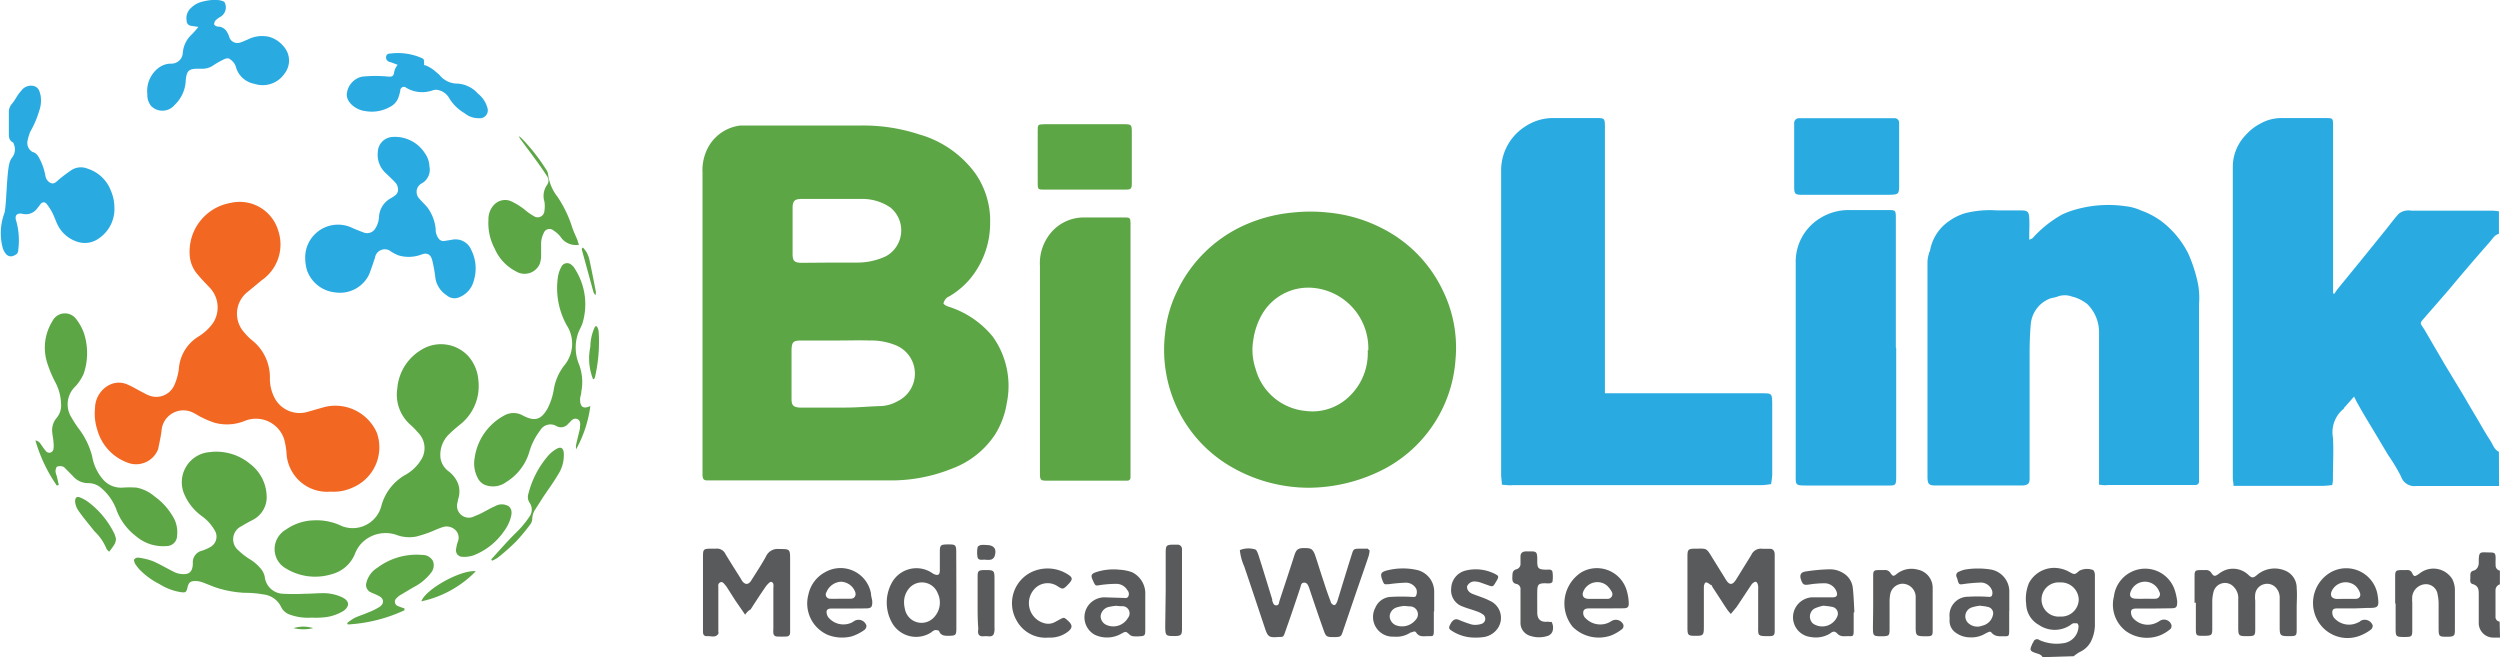 <svg xmlns="http://www.w3.org/2000/svg" viewBox="0 0 211.74 55.66"><defs><style>.cls-1{fill:#595a5b;}.cls-2{fill:#5ca645;}.cls-3{fill:#f26722;}.cls-4{fill:#29abe2;}</style></defs><g id="Layer_2" data-name="Layer 2"><g id="Layer_1-2" data-name="Layer 1"><path class="cls-1" d="M173,55.66c-.13-.25-.38-.28-.61-.36-.45-.15-.5-.27-.29-.69,0-.08.09-.16.12-.24a.32.32,0,0,1,.51-.16,3.56,3.56,0,0,0,2,.27,1.47,1.47,0,0,0,1.31-1.37.36.36,0,0,0-.11-.32c-.07,0-.23,0-.34,0a.9.9,0,0,0-.22.14,2.37,2.37,0,0,1-2.68,0,2.08,2.08,0,0,1-1.08-1.77,3.46,3.46,0,0,1,.24-1.79,2.42,2.42,0,0,1,2.58-1.23,2.54,2.54,0,0,1,.87.32c.4.21.42.23.8-.11a1.41,1.41,0,0,1,1.2-.06.69.69,0,0,1,.13.43c0,.54,0,1.09,0,1.63,0,.79,0,1.59,0,2.38a3.31,3.31,0,0,1-.35,1.63,2,2,0,0,1-.95.87,4.1,4.1,0,0,0-.5.35Zm1.52-3.44a1.47,1.47,0,0,0,1.54-1.46,1.5,1.5,0,0,0-1.58-1.43,1.45,1.45,0,1,0,0,2.89Z"/><path class="cls-1" d="M211.74,54c-.21,0-.42,0-.63,0a1.23,1.23,0,0,1-1.17-1.26c0-.79,0-1.58,0-2.37,0-.4,0-.75-.51-.9-.3-.08-.19-.41-.2-.64s0-.44.27-.5.45-.36.44-.68c0-1,.09-.87.91-.86.47,0,.52.06.52.56a4.52,4.52,0,0,0,0,.52.44.44,0,0,0,.36.46v1.16a.52.52,0,0,0-.37.51c0,.74,0,1.47,0,2.2a.4.4,0,0,0,.35.45Z"/><path class="cls-2" d="M59.5,27.15V14.64a4.11,4.11,0,0,1,.44-2.09,3.58,3.58,0,0,1,2.79-1.92q.35,0,.69,0c3.18,0,6.36,0,9.54,0a15.18,15.18,0,0,1,4.88.75,8.88,8.88,0,0,1,4.76,3.3,7,7,0,0,1,1.26,4.22,7.38,7.38,0,0,1-1.66,4.67,6.78,6.78,0,0,1-1.8,1.53.8.8,0,0,0-.22.13.92.92,0,0,0-.27.46c0,.08.23.22.39.27a7.93,7.93,0,0,1,3.79,2.56,7.18,7.18,0,0,1,1.17,5.67,7,7,0,0,1-1,2.64,7.48,7.48,0,0,1-3.63,2.86,13.78,13.78,0,0,1-5.24,1H59.93c-.32,0-.4-.1-.43-.42,0-.12,0-.24,0-.36Zm11.39,1.69h-3c-.72,0-.84.12-.85.86V30.8c0,1,0,2,0,3,0,.53.17.69.69.72h.37c1.15,0,2.29,0,3.43,0s2.07-.1,3.11-.13a3.09,3.09,0,0,0,1.4-.42,2.59,2.59,0,0,0-.18-4.73,5.46,5.46,0,0,0-2.22-.4C72.75,28.81,71.82,28.84,70.89,28.84Zm-.51-6.6h0c.75,0,1.51,0,2.26,0a5.72,5.72,0,0,0,2.4-.54,2.5,2.5,0,0,0,.38-4.12,4.23,4.23,0,0,0-2.54-.73c-1.68,0-3.37,0-5,0-.57,0-.74.17-.75.72,0,1.31,0,2.63,0,3.95,0,.59.16.73.77.74Z"/><path class="cls-2" d="M110.89,41.31A13.14,13.14,0,0,1,104,39.37a11.31,11.31,0,0,1-4.45-5.14,11.56,11.56,0,0,1-.87-6,10.5,10.5,0,0,1,1-3.53,11.55,11.55,0,0,1,5.46-5.51A12.85,12.85,0,0,1,109.51,18a13.85,13.85,0,0,1,2.95,0,12.57,12.57,0,0,1,4.76,1.42,11.34,11.34,0,0,1,4.94,5.1,11,11,0,0,1,1.12,5.88,11.37,11.37,0,0,1-6,9.3A14.05,14.05,0,0,1,110.89,41.31Zm5-11.64a5.14,5.14,0,0,0-4.59-5.28,4.52,4.52,0,0,0-4.43,2.27,6,6,0,0,0-.72,2.13,5,5,0,0,0,.19,2.44,4.85,4.85,0,0,0,4.2,3.57,4.47,4.47,0,0,0,3.65-1.14A5.05,5.05,0,0,0,115.84,29.67Z"/><path class="cls-3" d="M28,41.64a3.43,3.43,0,0,1-2.55-.83,3.48,3.48,0,0,1-1.19-2.55,6.62,6.62,0,0,0-.2-1.08,2.51,2.51,0,0,0-3.33-1.53,4,4,0,0,1-2.54.16,8.13,8.13,0,0,1-1.11-.46c-.24-.11-.45-.27-.69-.38a1.85,1.85,0,0,0-2.71,1.54c-.07.52-.18,1-.29,1.54A2,2,0,0,1,11,39.25a4.12,4.12,0,0,1-2.75-2.82,4.42,4.42,0,0,1-.2-1.87,2.23,2.23,0,0,1,1.3-2,1.78,1.78,0,0,1,1.43,0c.42.17.81.42,1.22.63.2.1.4.22.61.3a1.67,1.67,0,0,0,2.15-.86,4.84,4.84,0,0,0,.39-1.41,3.5,3.5,0,0,1,1.63-2.7,4.29,4.29,0,0,0,1.27-1.17,2.43,2.43,0,0,0-.3-3c-.38-.4-.76-.79-1.1-1.21a2.76,2.76,0,0,1-.59-1.65,4.19,4.19,0,0,1,3.5-4.31,3.4,3.4,0,0,1,4,2.34,3.68,3.68,0,0,1-1.4,4.22L21,24.7a2.35,2.35,0,0,0-.32,3.45,4.76,4.76,0,0,0,.63.64A4,4,0,0,1,22.86,32a3.48,3.48,0,0,0,.51,1.9,2.4,2.4,0,0,0,2.62,1l1.47-.42a3.84,3.84,0,0,1,4.46,2.18,3.7,3.7,0,0,1-2.09,4.65A3.8,3.8,0,0,1,28,41.64Z"/><path class="cls-2" d="M95.75,29.59V40.08c0,.12,0,.25,0,.37a.26.26,0,0,1-.27.26H88.61c-.46,0-.53-.06-.53-.61V22.54A4,4,0,0,1,88.79,20a3.63,3.63,0,0,1,2.95-1.58h3.43c.55,0,.58,0,.58.62V29.59Z"/><path class="cls-2" d="M26.65,44.07a4.82,4.82,0,0,1,2.31.49,2.51,2.51,0,0,0,3.35-1.75,4.31,4.31,0,0,1,2-2.58A3.59,3.59,0,0,0,35.63,39a1.85,1.85,0,0,0-.23-2.37,6.77,6.77,0,0,0-.59-.61,3.4,3.4,0,0,1-1.16-3.12,4.19,4.19,0,0,1,2-3.25,3.15,3.15,0,0,1,4,.5,3.49,3.49,0,0,1,.87,2.1A4.14,4.14,0,0,1,39,35.93a12.54,12.54,0,0,0-.95.83,2.41,2.41,0,0,0-.73,2.11A1.71,1.71,0,0,0,38,39.92a2.51,2.51,0,0,1,.78,1,2,2,0,0,1,.06,1.24,2.09,2.09,0,0,0-.08.36,1,1,0,0,0,1.43,1.2,6.29,6.29,0,0,0,.91-.43c.26-.13.52-.29.8-.4a1.13,1.13,0,0,1,1.2,0c.35.31.22.77.1,1.14a3.52,3.52,0,0,1-.54,1,5.57,5.57,0,0,1-2.54,2,2.41,2.41,0,0,1-.93.13.55.55,0,0,1-.56-.67,3.9,3.9,0,0,1,.13-.57.9.9,0,0,0-.16-1,1.07,1.07,0,0,0-1.12-.27c-.35.11-.68.27-1,.4a10.7,10.7,0,0,1-1.25.4,3.15,3.15,0,0,1-1.55-.11,2.83,2.83,0,0,0-3.14.76,2.9,2.9,0,0,0-.44.71,2.9,2.9,0,0,1-2,1.82,4.75,4.75,0,0,1-3.91-.5,1.88,1.88,0,0,1-.81-2.29,1.93,1.93,0,0,1,.86-1A4.26,4.26,0,0,1,26.65,44.07Z"/><path class="cls-2" d="M26.4,52.31a4.48,4.48,0,0,1-1.81-.24,1.29,1.29,0,0,1-.78-.66,1.87,1.87,0,0,0-1.47-1.06,8.79,8.79,0,0,0-1.62-.14,9.25,9.25,0,0,1-2-.32c-.56-.14-1.09-.4-1.63-.59a1.89,1.89,0,0,0-.52-.09c-.44,0-.59.11-.69.55s-.18.44-.59.39a4.81,4.81,0,0,1-1.8-.69,6.29,6.29,0,0,1-1.65-1.2,3.73,3.73,0,0,1-.39-.5c-.06-.11-.13-.29-.08-.38a.38.38,0,0,1,.34-.15,5.43,5.43,0,0,1,1.22.29c.63.27,1.22.63,1.83.93a1.7,1.7,0,0,0,.66.17c.61.05.87-.2.91-.81v-.16a1,1,0,0,1,.75-1,3.54,3.54,0,0,0,.77-.34A1,1,0,0,0,18.23,45a3.83,3.83,0,0,0-1.18-1.32,4.45,4.45,0,0,1-1.41-1.75,2.56,2.56,0,0,1,2.14-3.64,4.46,4.46,0,0,1,3.4,1,3.54,3.54,0,0,1,1.4,2.62A2.16,2.16,0,0,1,21.47,44c-.34.18-.69.36-1,.56a1.22,1.22,0,0,0-.26,2.07,5.7,5.7,0,0,0,.91.71,3.64,3.64,0,0,1,1.1,1,1.81,1.81,0,0,1,.2.48A1.61,1.61,0,0,0,24,50.29a17.63,17.63,0,0,0,1.78,0c.58,0,1.16-.06,1.74-.05A3.71,3.71,0,0,1,29,50.6c.59.29.64.73.11,1.13a3.86,3.86,0,0,1-1.84.57A6.76,6.76,0,0,1,26.4,52.31Z"/><path class="cls-2" d="M4.81,41.12A12.94,12.94,0,0,1,3,37.3c.33.07.42.28.55.45a3.9,3.9,0,0,0,.34.46.36.36,0,0,0,.64-.2,1.81,1.81,0,0,0,0-.52c0-.28-.08-.56-.1-.84a1.59,1.59,0,0,1,.38-1.27,1.63,1.63,0,0,0,.36-1.18,4.09,4.09,0,0,0-.51-1.87A10.14,10.14,0,0,1,4,30.74a4.24,4.24,0,0,1,.44-3.54,1.18,1.18,0,0,1,2-.19,4.3,4.3,0,0,1,.66,1.18,5.44,5.44,0,0,1,0,3.43,3.72,3.72,0,0,1-.44.77,2.57,2.57,0,0,1-.34.4,2.08,2.08,0,0,0-.29,2.53,9.79,9.79,0,0,0,.65,1,6.48,6.48,0,0,1,1.13,2.35,4,4,0,0,0,.91,1.93,2,2,0,0,0,1.64.7,8.16,8.16,0,0,1,1.21,0,3.34,3.34,0,0,1,1.54.76A5.44,5.44,0,0,1,14.78,44,2.54,2.54,0,0,1,15,45.35a.89.89,0,0,1-.91.9,3.51,3.51,0,0,1-2.55-.82,5,5,0,0,1-1.64-2.15,4.41,4.41,0,0,0-1.39-2,1.62,1.62,0,0,0-1-.36,1.68,1.68,0,0,1-1.31-.57l-.59-.6c-.09-.08-.17-.2-.28-.23a.75.75,0,0,0-.49,0c-.09.05-.13.26-.14.41a2,2,0,0,0,.11.4c.06.25.11.5.17.75Z"/><path class="cls-2" d="M50,34.39a10.26,10.26,0,0,1-1.21,3.67,1.74,1.74,0,0,1,0-.37c.1-.47.22-.92.33-1.39,0,0,0-.1,0-.15.06-.34,0-.55-.21-.65s-.44,0-.6.21l-.22.22a.78.78,0,0,1-.92.18,1,1,0,0,0-1.41.33,5.58,5.58,0,0,0-.94,1.87,4.46,4.46,0,0,1-1.92,2.5,1.89,1.89,0,0,1-1.85.25,1.23,1.23,0,0,1-.61-.62,2.63,2.63,0,0,1-.24-1.65,4.84,4.84,0,0,1,2.49-3.59,1.6,1.6,0,0,1,1.61,0c1,.52,1.53.36,2.08-.61a5.44,5.44,0,0,0,.54-1.7,4.53,4.53,0,0,1,.84-1.9A2.88,2.88,0,0,0,48,27.55a6.5,6.5,0,0,1-.76-4,2.65,2.65,0,0,1,.3-.94.54.54,0,0,1,.88-.16,1,1,0,0,1,.27.32,5.53,5.53,0,0,1,.63,4.65c-.09.26-.24.5-.34.76a3.73,3.73,0,0,0,.08,2.73,4.25,4.25,0,0,1,.17,2.29c0,.19-.08.38-.1.57C49.12,34.47,49.39,34.67,50,34.39Z"/><path class="cls-2" d="M91.85,16.06H88.48c-.55,0-.59,0-.59-.55,0-1.48,0-2.95,0-4.43,0-.52,0-.55.59-.56h6.75c.58,0,.63.05.63.64v4.32c0,.53-.06.58-.58.58Z"/><path class="cls-1" d="M116,46.6a2.18,2.18,0,0,1-.08.49c-.36,1.08-.74,2.15-1.11,3.23s-.71,2.09-1.07,3.14c-.15.46-.18.48-.67.5-.74,0-.76,0-1-.69-.4-1.12-.78-2.25-1.16-3.38a1.18,1.18,0,0,0-.07-.2c-.08-.19-.18-.36-.41-.34s-.24.22-.29.39c-.25.76-.51,1.53-.77,2.29-.17.5-.35,1-.52,1.49s-.18.41-.56.43c-.82.06-.91,0-1.17-.79-.58-1.73-1.15-3.46-1.74-5.19a4.46,4.46,0,0,1-.37-1.38,1.94,1.94,0,0,1,1.28-.06c.12,0,.23.29.29.46.4,1.25.78,2.51,1.17,3.77l0,.1c.07.17.09.41.34.41s.23-.23.28-.39c.42-1.28.85-2.56,1.26-3.85.15-.46.29-.59.73-.61.61,0,.78,0,1,.53.26.76.49,1.54.75,2.3.18.57.37,1.13.59,1.69,0,.13.18.3.3.31s.23-.21.28-.37c.4-1.31.8-2.62,1.21-3.92.15-.47.17-.48.67-.49q.35,0,.69,0S115.89,46.55,116,46.6Z"/><path class="cls-1" d="M146.59,52c-.15-.18-.25-.29-.33-.41-.42-.63-.82-1.27-1.24-1.9,0,0,0-.11-.08-.13s-.3-.24-.44-.23-.19.26-.19.43v3.32c0,.74-.05.78-.78.77-.54,0-.6-.07-.61-.61V47.11c0-.57.08-.64.65-.64,1,0,.92-.11,1.47.79l1.14,1.84c.29.47.55.47.85,0l1.3-2.1a.88.88,0,0,1,.94-.52c.21,0,.42,0,.63,0s.38.1.41.43c0,.1,0,.21,0,.31,0,2,0,3.94,0,5.91,0,.11,0,.21,0,.32,0,.33-.09.42-.4.43-1.09,0-1,0-1-.91V49.86a.43.43,0,0,0,0-.16c0-.14-.06-.35-.16-.41s-.32.09-.41.23c-.42.62-.83,1.26-1.25,1.88C146.93,51.6,146.77,51.79,146.59,52Z"/><path class="cls-1" d="M63.11,52.06l-.83-1.2-.68-1.07a1.59,1.59,0,0,0-.15-.21c-.13-.13-.25-.37-.46-.25s-.15.3-.15.46c0,1.09,0,2.18,0,3.27v.42a.42.42,0,0,1,0,.2c-.24.36-.6.18-.92.2s-.38-.15-.38-.4,0-.25,0-.37V47.25c0-.75,0-.78.77-.78h.31a.79.79,0,0,1,.82.45c.43.71.87,1.4,1.31,2.1a1.86,1.86,0,0,0,.11.19c.25.33.51.32.74,0,.43-.69.88-1.36,1.27-2.07a1.08,1.08,0,0,1,1.13-.64c.92,0,.92,0,.92.95v6.12c0,.2-.1.34-.32.34a6.94,6.94,0,0,1-.79,0,.3.3,0,0,1-.31-.29,2.36,2.36,0,0,1,0-.37c0-1.15,0-2.29,0-3.43a1.42,1.42,0,0,0,0-.36c-.06-.17-.2-.23-.33-.12a2.09,2.09,0,0,0-.41.48c-.41.59-.8,1.2-1.19,1.8C63.38,51.72,63.28,51.83,63.11,52.06Z"/><path class="cls-2" d="M43.92,11.51a1.94,1.94,0,0,1,.31.26,15.57,15.57,0,0,1,2,2.55.92.92,0,0,1,.19.43,3.82,3.82,0,0,0,.8,1.92,10.13,10.13,0,0,1,1.2,2.45c.13.44.34.85.51,1.27,0,.11.07.22.11.34a1.55,1.55,0,0,1-1.57-.68,2.21,2.21,0,0,0-.58-.52.52.52,0,0,0-.84.21,2.16,2.16,0,0,0-.22.8c0,.38,0,.77,0,1.15a2.09,2.09,0,0,1-.12.67,1.4,1.4,0,0,1-2,.63,3.91,3.91,0,0,1-1.81-1.93,4.59,4.59,0,0,1-.53-2.44,1.77,1.77,0,0,1,.46-1.26,1.29,1.29,0,0,1,1.4-.34,5.43,5.43,0,0,1,1.33.84,4.64,4.64,0,0,0,.65.44.57.57,0,0,0,.9-.44,2.62,2.62,0,0,0,0-.79,1.6,1.6,0,0,1,.22-1.4.63.63,0,0,0,0-.75c-.27-.42-.56-.84-.86-1.25-.46-.64-.94-1.27-1.41-1.91a.81.81,0,0,1-.1-.21Z"/><path class="cls-1" d="M185.87,51.07c0-.76,0-1.51,0-2.27,0-.46.06-.51.51-.52h.43a.52.52,0,0,1,.48.24c.21.31.29.31.59.11a2.33,2.33,0,0,1,.63-.36,1.9,1.9,0,0,1,1.91.41c.31.3.43.29.76,0a2.3,2.3,0,0,1,2.34-.36,1.57,1.57,0,0,1,1,1.5c.05.56,0,1.13,0,1.69s0,1.23,0,1.85c0,.46-.06.51-.51.52-.93,0-.93,0-.93-.92,0-.77,0-1.54,0-2.32a1.24,1.24,0,0,0-.28-.82,1,1,0,0,0-1-.35,1,1,0,0,0-.79.83,2.24,2.24,0,0,0,0,.58c0,.8,0,1.61,0,2.42,0,.52-.06.57-.58.58-.85,0-.86,0-.86-.83V50.74a1.32,1.32,0,0,0-.35-1,1,1,0,0,0-1.74.38,3.27,3.27,0,0,0-.11.88c0,.76,0,1.51,0,2.27,0,.51-.06.56-.58.58h-.21c-.55,0-.6,0-.6-.61,0-.74,0-1.47,0-2.21Z"/><path class="cls-1" d="M81,50v3.22c0,.58-.06.62-.64.63-.34,0-.67,0-.82-.39,0-.07-.25-.11-.37-.09a1,1,0,0,0-.3.19,2.34,2.34,0,0,1-3.3-.78,3.5,3.5,0,0,1-.06-3.38,2.38,2.38,0,0,1,3.39-.9,1,1,0,0,0,.22.13c.32.14.47.06.48-.3,0-.52,0-1,0-1.58s.07-.63.64-.64h.1c.58,0,.64.05.65.62Zm-4.43,1.14a3.55,3.55,0,0,0,.09.52,1.43,1.43,0,0,0,2.46.61,1.82,1.82,0,0,0,.29-2.05,1.43,1.43,0,0,0-2.35-.46A1.79,1.79,0,0,0,76.58,51.18Z"/><path class="cls-1" d="M136.07,51.53h-1.42c-.21,0-.45,0-.54.23a.61.61,0,0,0,.2.62,1.73,1.73,0,0,0,1.95.35l.23-.13a.69.69,0,0,1,1,.31.37.37,0,0,1-.08.35,3.77,3.77,0,0,1-.9.54,3.13,3.13,0,0,1-3.31-.71,3.14,3.14,0,0,1,.74-4.62,2.63,2.63,0,0,1,3.8,1.43,4.24,4.24,0,0,1,.21,1.18c0,.34-.09.43-.44.44Zm-.83-.81h0c.3,0,.6,0,.9,0a.4.4,0,0,0,.35-.63,2,2,0,0,0-.43-.53,1.29,1.29,0,0,0-1.95.51c-.16.38,0,.62.39.65C134.75,50.73,135,50.72,135.24,50.72Z"/><path class="cls-1" d="M72,51.54H70.5c-.2,0-.44,0-.49.23a.77.77,0,0,0,.15.52,1.66,1.66,0,0,0,2,.43l.22-.14a.7.7,0,0,1,1,.39.43.43,0,0,1-.14.36,3.77,3.77,0,0,1-1.11.57,3.33,3.33,0,0,1-2-.12,2.9,2.9,0,0,1-1.66-3.43,2.79,2.79,0,0,1,1.4-1.88,2.62,2.62,0,0,1,3.9,1.8c0,.23.09.45.11.68,0,.45-.07.57-.52.58Zm-.83-.83c.3,0,.6,0,.89,0s.51-.26.35-.63a1.33,1.33,0,0,0-1.19-.81,1.41,1.41,0,0,0-1.22.88.36.36,0,0,0,.33.56C70.58,50.73,70.86,50.71,71.14,50.71Z"/><path class="cls-1" d="M182.43,51.54H181c-.21,0-.48,0-.51.25a.81.81,0,0,0,.18.57,1.67,1.67,0,0,0,2,.37,1.71,1.71,0,0,0,.23-.13.66.66,0,0,1,1,.3.37.37,0,0,1-.07.37,3.21,3.21,0,0,1-.88.54,3.06,3.06,0,0,1-2.91-.37,2.83,2.83,0,0,1-1-2.92,2.67,2.67,0,0,1,1.45-2.07A2.64,2.64,0,0,1,184.2,50a5,5,0,0,1,.2.93c0,.49-.05.59-.55.59Zm-.8-.83h.42a3.85,3.85,0,0,0,.48,0,.39.39,0,0,0,.35-.6,1.29,1.29,0,0,0-2.42,0c-.14.34,0,.56.33.59A7.85,7.85,0,0,0,181.63,50.71Z"/><path class="cls-2" d="M34.25,51.69a13.06,13.06,0,0,1-4.79,1.2l-.06-.12a4.93,4.93,0,0,1,.62-.43c.38-.18.79-.3,1.17-.47a4.94,4.94,0,0,0,1-.5c.39-.3.31-.7-.13-.91-.22-.11-.45-.2-.67-.3a.68.68,0,0,1-.36-.8,2.08,2.08,0,0,1,.94-1.28A5.53,5.53,0,0,1,35.75,47a1,1,0,0,1,.92.52,1,1,0,0,1-.17,1A4.36,4.36,0,0,1,35,49.75l-1.13.67a1.61,1.61,0,0,0-.28.24.39.39,0,0,0,.14.68,4.76,4.76,0,0,0,.53.19Z"/><path class="cls-1" d="M199.44,51.53H198c-.2,0-.43,0-.46.26a.76.76,0,0,0,.14.53,1.68,1.68,0,0,0,2.06.39c.08,0,.15-.1.22-.14a.71.71,0,0,1,1,.41.44.44,0,0,1-.16.35,3.79,3.79,0,0,1-1,.54,2.9,2.9,0,0,1-3.6-1.5,3,3,0,0,1,1.26-3.93,2.69,2.69,0,0,1,3.92,2c.14,1,.08,1.06-.9,1.05Zm-.81-.81h0c.3,0,.6,0,.89,0s.46-.22.36-.51a1.49,1.49,0,0,0-.39-.6,1.3,1.3,0,0,0-2,.45c-.17.4,0,.64.43.67Z"/><path class="cls-1" d="M157,51.88c0,.51,0,1,0,1.53s-.09.47-.47.47-.65.07-.93-.23-.47-.08-.67.05a2.36,2.36,0,0,1-1.58.25,1.68,1.68,0,0,1-1.18-2.64,1.71,1.71,0,0,1,1.29-.72c.47,0,.94,0,1.42,0,.12,0,.24,0,.36,0,.31,0,.41-.16.32-.45a1.09,1.09,0,0,0-1-.74,8.91,8.91,0,0,0-1.36.11c-.42.06-.51,0-.65-.38s-.07-.65.34-.72a14.58,14.58,0,0,1,2-.19,2.11,2.11,0,0,1,1.21.31,1.66,1.66,0,0,1,.82,1.22c.08.7.1,1.4.14,2.1Zm-2.56-.58a3.31,3.31,0,0,0-.78.25.8.8,0,0,0-.11,1.26,1.38,1.38,0,0,0,2.06-.6.58.58,0,0,0-.43-.81A6.7,6.7,0,0,0,154.4,51.3Z"/><path class="cls-1" d="M170.17,51.76c0,.55,0,1.09,0,1.64s-.07.48-.5.49-.73,0-1-.31c-.13-.17-.32,0-.47.05a2.29,2.29,0,0,1-1.4.35,2,2,0,0,1-1.09-.35,1.21,1.21,0,0,1-.59-1c0-.13,0-.25,0-.37a1.57,1.57,0,0,1,1.59-1.72,13,13,0,0,1,1.53,0c.19,0,.43.08.49-.16a.67.67,0,0,0-.09-.53,1,1,0,0,0-.87-.51,13.37,13.37,0,0,0-1.42.12c-.4.06-.43.07-.55-.33,0-.08-.05-.17-.08-.25a.33.33,0,0,1,.22-.47,2.19,2.19,0,0,1,.49-.17,6.83,6.83,0,0,1,2.21,0,1.9,1.9,0,0,1,1.54,1.77c0,.57,0,1.13,0,1.69Zm-2.47-.46a3.48,3.48,0,0,0-.71.15.79.79,0,0,0-.31,1.3,1.14,1.14,0,0,0,1.22.24,1.18,1.18,0,0,0,.89-.88.55.55,0,0,0-.45-.71C168.15,51.35,168,51.34,167.7,51.3Z"/><path class="cls-1" d="M97,51.9c0,.49,0,1,0,1.47s-.07.5-.48.52a3.11,3.11,0,0,1-.53,0,.55.55,0,0,1-.32-.14c-.31-.28-.31-.29-.68-.09a2.43,2.43,0,0,1-2.27.1,1.69,1.69,0,0,1-.21-2.82,1.77,1.77,0,0,1,1-.35l1.58.05c.18,0,.36.07.47-.12a.47.47,0,0,0-.08-.54,1.08,1.08,0,0,0-.87-.53,9.46,9.46,0,0,0-1.41.1c-.4.06-.4.1-.57-.24l-.09-.2c-.16-.37-.12-.5.26-.64a4.75,4.75,0,0,1,2-.22,3.83,3.83,0,0,1,1.07.21A2,2,0,0,1,97,50.37c0,.5,0,1,0,1.53Zm-2.48-.59a4.65,4.65,0,0,0-.67.11.89.89,0,0,0-.63.76.82.82,0,0,0,.54.77,1.43,1.43,0,0,0,1.77-.61.61.61,0,0,0-.44-1C95,51.35,94.79,51.34,94.56,51.31Z"/><path class="cls-1" d="M121.44,51.81c0,.53,0,1.06,0,1.59s-.07.48-.5.48-.73.09-1-.31c-.12-.19-.32,0-.47,0a2.15,2.15,0,0,1-1.4.35,1.67,1.67,0,0,1-1.58-2.46,1.49,1.49,0,0,1,1.38-.91,14.78,14.78,0,0,1,1.63,0c.18,0,.4.07.45-.14a.72.72,0,0,0,0-.54,1,1,0,0,0-.87-.52,14.14,14.14,0,0,0-1.46.13c-.36,0-.37.07-.51-.27-.24-.62-.19-.77.46-.92a5.46,5.46,0,0,1,2.51,0,1.88,1.88,0,0,1,1.39,1.79c0,.56,0,1.12,0,1.68Zm-2.51-.49a3,3,0,0,0-.65.13.84.84,0,0,0-.58.74.85.85,0,0,0,.6.79,1.47,1.47,0,0,0,1.6-.48.67.67,0,0,0-.49-1.14Z"/><path class="cls-1" d="M158.65,51.05c0-.75,0-1.51,0-2.26,0-.46.06-.5.52-.51h.42a.53.53,0,0,1,.5.22c.23.33.27.34.57.1a2,2,0,0,1,1.74-.36,1.57,1.57,0,0,1,1.29,1.52c0,.84,0,1.68,0,2.53,0,.38,0,.77,0,1.16s-.09.43-.44.44c-1,0-1,0-1-.92s0-1.65,0-2.47a1.13,1.13,0,0,0-1.15-1.06,1.1,1.1,0,0,0-1,.86,3.6,3.6,0,0,0-.06.73c0,.76,0,1.51,0,2.27,0,.53-.06.57-.57.59-.84,0-.84,0-.84-.83C158.64,52.39,158.65,51.72,158.65,51.05Z"/><path class="cls-1" d="M202.86,51.08V48.82c0-.47.06-.52.51-.54h.47a.43.43,0,0,1,.46.26c.15.3.21.3.48.13.12-.07.23-.17.35-.24a1.88,1.88,0,0,1,2.57.62,2.11,2.11,0,0,1,.22,1c0,1.11,0,2.21,0,3.32,0,.48-.08.54-.55.56h-.06c-.74,0-.77,0-.77-.76s0-1.34,0-2a3.47,3.47,0,0,0-.08-.79,1,1,0,0,0-1.06-.9,1.2,1.2,0,0,0-1.09,1,3.56,3.56,0,0,0,0,.57c0,.78,0,1.55,0,2.32,0,.53-.05.57-.57.58-.83,0-.84,0-.84-.8v-2Z"/><path class="cls-1" d="M125,54a3.53,3.53,0,0,1-2-.55c-.32-.19-.32-.28-.15-.6s.38-.48.69-.36a9.56,9.56,0,0,0,1.13.41,1.68,1.68,0,0,0,.77-.05.45.45,0,0,0,.13-.83,1.92,1.92,0,0,0-.52-.25c-.37-.14-.77-.24-1.14-.39a1.45,1.45,0,0,1-1-1.55,1.6,1.6,0,0,1,1.2-1.5,3.58,3.58,0,0,1,2.51.28c.32.16.33.22.17.53a1.74,1.74,0,0,0-.11.18c-.23.39-.26.39-.66.24l-.65-.23a1.86,1.86,0,0,0-.41-.08.68.68,0,0,0-.71.43c0,.24.11.47.47.62s1,.34,1.41.56a1.58,1.58,0,0,1,.79,2.25,1.75,1.75,0,0,1-1.37.86A3.76,3.76,0,0,1,125,54Z"/><path class="cls-1" d="M88.82,54a2.79,2.79,0,0,1-2.72-1.45,2.93,2.93,0,0,1,1.36-4.14,3.19,3.19,0,0,1,3,.25c.39.25.4.4.09.75l-.18.19c-.32.31-.38.32-.77.07a1.51,1.51,0,0,0-2,.23,1.76,1.76,0,0,0,.84,2.88,1.19,1.19,0,0,0,.92-.1l.37-.2c.39-.21.39-.21.72.09s.47.57,0,.93A2.46,2.46,0,0,1,88.82,54Z"/><path class="cls-1" d="M131.41,52.67a1,1,0,0,1,.07.83.65.65,0,0,1-.4.36,2.35,2.35,0,0,1-1.46,0,1.14,1.14,0,0,1-.84-1.14c0-.72,0-1.44,0-2.16,0-.21,0-.42,0-.63a.43.43,0,0,0-.34-.47c-.36-.07-.36-.34-.35-.61s0-.54.33-.63a.47.47,0,0,0,.36-.51c0-.19,0-.38,0-.58s.08-.41.45-.43h.11c.8,0,.87-.06.86.82,0,.63.1.71.74.73.2,0,.49-.07.55.19a2.82,2.82,0,0,1,0,.82c0,.06-.13.13-.2.14a1.53,1.53,0,0,1-.37,0c-.62,0-.71.09-.72.69s0,1.2,0,1.79.31.85.92.77C131.21,52.68,131.31,52.68,131.41,52.67Z"/><path class="cls-1" d="M98.73,50c0-1.06,0-2.11,0-3.16,0-.66.05-.71.73-.71h.26a.37.37,0,0,1,.39.4v.27l0,6.48c0,.49-.09.58-.58.59-.79,0-.83,0-.84-.81Z"/><path class="cls-2" d="M41.61,47.37c.66-.72,1.3-1.46,2-2.16a8.38,8.38,0,0,0,1.25-1.48,1,1,0,0,0,0-1.14.87.87,0,0,1-.11-.76,7.85,7.85,0,0,1,1.72-3.28,2.75,2.75,0,0,1,.65-.52c.37-.23.6-.09.63.34a3,3,0,0,1-.5,1.85c-.37.63-.81,1.23-1.22,1.84l-.68,1.06a1.52,1.52,0,0,0-.27.83.83.83,0,0,1-.18.48,16.15,16.15,0,0,1-1.18,1.42c-.49.49-1,.94-1.57,1.39a2.73,2.73,0,0,1-.48.25Z"/><path class="cls-1" d="M82.8,51.11V48.85c0-.5.07-.55.54-.57.87,0,.89,0,.89.84v4.06a1.24,1.24,0,0,1-.06.51c-.13.29-.42.19-.66.19s-.52.09-.65-.2a.93.93,0,0,1,0-.41C82.8,52.55,82.8,51.83,82.8,51.11Z"/><path class="cls-2" d="M9.24,46.73c-.08-.09-.21-.18-.24-.3A4.2,4.2,0,0,0,8,45c-.47-.61-1-1.21-1.41-1.83a1.61,1.61,0,0,1-.23-.69c0-.32.13-.47.44-.34a3.3,3.3,0,0,1,.73.42,7.44,7.44,0,0,1,2.1,2.53,1.89,1.89,0,0,1,.19.55,1,1,0,0,1-.13.47A5.52,5.52,0,0,1,9.24,46.73Z"/><path class="cls-2" d="M35.69,50.93c.33-1,3.31-2.68,4.61-2.55A9.06,9.06,0,0,1,35.69,50.93Z"/><path class="cls-2" d="M50.23,32.12A4.79,4.79,0,0,1,50,29.37a4,4,0,0,1,.41-1.73h.14a1.25,1.25,0,0,1,.15.39,13.22,13.22,0,0,1-.31,3.92.61.61,0,0,1-.07.14A.25.25,0,0,1,50.23,32.12Z"/><path class="cls-1" d="M83.53,46.16c.67,0,.93.35.69,1a.5.5,0,0,1-.29.24,1.88,1.88,0,0,1-.53,0c-.21,0-.52.08-.6-.18a2.31,2.31,0,0,1,0-.87c0-.07.17-.17.28-.19A2.44,2.44,0,0,1,83.53,46.16Z"/><path class="cls-2" d="M50.43,25a1.34,1.34,0,0,1-.16-.24l-1-3.65s0-.05.1-.15a3.6,3.6,0,0,1,.31.4,2.78,2.78,0,0,1,.23.59c.2.92.38,1.85.56,2.78A.82.82,0,0,1,50.43,25Z"/><path class="cls-2" d="M26.53,53.2a3.62,3.62,0,0,1-1.67,0A2.8,2.8,0,0,1,26.53,53.2Z"/><path class="cls-4" d="M211.66,41.16l-.78,0c-2.08,0-4.15,0-6.23,0a1.18,1.18,0,0,1-1.29-.8,15.57,15.57,0,0,0-1.1-1.83l-1.12-1.88c-.49-.82-1-1.64-1.45-2.46-.11-.18-.19-.37-.31-.6l-.77.87c-.05,0-.07.13-.12.17a2.55,2.55,0,0,0-.9,2.42c.07,1.12,0,2.25,0,3.37,0,.21,0,.41-.06.66a7,7,0,0,1-.75.07c-2.3,0-4.61,0-6.91,0-.22,0-.44,0-.7,0,0-.25-.06-.46-.06-.66,0-3.92,0-7.83,0-11.74V21.3q0-3.32,0-6.63c0-.19,0-.38,0-.58a3.88,3.88,0,0,1,1.12-2.68,4.23,4.23,0,0,1,1.23-.95,3.59,3.59,0,0,1,1.69-.46c1.26,0,2.53,0,3.79,0,.64,0,.66,0,.66.64q0,6.82,0,13.64v.56l.1.05c.1-.15.2-.3.31-.44l1.92-2.35,2.11-2.61c.37-.46.72-.94,1.12-1.38a1.23,1.23,0,0,1,.6-.27,1.46,1.46,0,0,1,.47,0h6.85a5.51,5.51,0,0,1,.57.06v1.9c-.38.1-.56.45-.79.71-1.16,1.31-2.29,2.64-3.43,4-.72.84-1.45,1.67-2.17,2.5-.3.35-.29.35-.05.71s.32.53.48.8l1.39,2.38,1.56,2.58c.35.6.7,1.2,1.06,1.8s.79,1.39,1.23,2.05c.21.33.32.75.72.94Z"/><path class="cls-4" d="M177.78,41.05c0-.35,0-.64,0-.94,0-4,0-7.93,0-11.9a3.34,3.34,0,0,0-1-2.46,3.51,3.51,0,0,0-.89-.51,2.64,2.64,0,0,0-.4-.12,1.74,1.74,0,0,0-1.23,0c-.25.1-.53.1-.76.22A2.56,2.56,0,0,0,172,27.44c-.08.87-.1,1.75-.1,2.63,0,3.26,0,6.52,0,9.79,0,.23,0,.45,0,.68,0,.43-.15.54-.59.58H164c-.63,0-.74-.09-.75-.73,0-.82,0-1.65,0-2.47V31.35c0-1.54,0-3.08,0-4.62s0-3.05,0-4.57a2.63,2.63,0,0,1,.12-.67c0-.1.09-.19.1-.29a3.83,3.83,0,0,1,1.66-2.51,4.47,4.47,0,0,1,1.34-.64,8.57,8.57,0,0,1,2.66-.23c.68,0,1.37,0,2,0s.71.11.74.7,0,.88,0,1.31v.48c.13-.07.24-.09.29-.15a9.76,9.76,0,0,1,2.51-2,7.14,7.14,0,0,1,1.15-.42,10.12,10.12,0,0,1,4.17-.28,4.44,4.44,0,0,1,1.36.37,6.69,6.69,0,0,1,1.73.92,7.88,7.88,0,0,1,2.25,2.71,12.49,12.49,0,0,1,.84,2.62,6.7,6.7,0,0,1,.08,1.68V39.58c0,.39,0,.77,0,1.16a.3.3,0,0,1-.31.34c-.18,0-.35,0-.53,0q-3.45,0-6.9,0C178.28,41.12,178.07,41.08,177.78,41.05Z"/><path class="cls-4" d="M127.2,41.05c0-.31-.06-.59-.06-.86V15.29c0-.27,0-.53,0-.79a4.41,4.41,0,0,1,2.09-3.82,4.23,4.23,0,0,1,2.42-.68c1.18,0,2.36,0,3.53,0,.7,0,.75,0,.75.75V33.31c.15,0,.27,0,.38,0h12.92c.82,0,.86,0,.87.85,0,2,0,4,0,6.06A5.9,5.9,0,0,1,150,41a5.63,5.63,0,0,1-.79.09q-10.54,0-21.09,0C127.84,41.12,127.54,41.08,127.2,41.05Z"/><path class="cls-4" d="M160.6,29.47V40.2c0,1,0,.92-.92.92-2.2,0-4.39,0-6.59,0-1.07,0-1,0-1-1q0-8.94,0-17.9a4.3,4.3,0,0,1,2.1-3.76,4.55,4.55,0,0,1,2.38-.67c1.11,0,2.22,0,3.32,0,.63,0,.68,0,.68.64v11Z"/><path class="cls-4" d="M156.36,16.5h-3.69c-.65,0-.71-.06-.71-.73,0-1.54,0-3.09,0-4.63,0-.23,0-.46,0-.68a.41.41,0,0,1,.42-.45h8.07a.38.38,0,0,1,.4.39c0,.18,0,.35,0,.53v4.63c0,.91,0,.93-1,.94-1.2,0-2.39,0-3.59,0Z"/><path class="cls-4" d="M38.26,20.31l-.63.1a.49.49,0,0,1-.46-.18,1.27,1.27,0,0,1-.27-.83,3.68,3.68,0,0,0-.64-1.75c-.21-.29-.5-.53-.73-.81a.82.82,0,0,1,.21-1.32,1.32,1.32,0,0,0,.63-1.43A2,2,0,0,0,36,13a3,3,0,0,0-2.76-1.4A1.31,1.31,0,0,0,32,12.86a2.11,2.11,0,0,0,.7,1.83c.28.27.56.53.82.81a.88.88,0,0,1,.18.42c.09.48-.26.67-.6.87a1.91,1.91,0,0,0-1,1.59,2,2,0,0,1-.33,1,.81.81,0,0,1-.92.33c-.32-.12-.65-.25-1-.4a2.78,2.78,0,0,0-4,2.58,3.79,3.79,0,0,0,.15,1,2.83,2.83,0,0,0,2.43,1.88,2.73,2.73,0,0,0,2.81-1.48c.2-.48.36-1,.52-1.46A.84.84,0,0,1,33,21.22a3.29,3.29,0,0,0,.78.42,3.05,3.05,0,0,0,1.91-.08c.49-.2.8,0,.92.49a11.9,11.9,0,0,1,.26,1.45A2.1,2.1,0,0,0,37.82,25a1,1,0,0,0,1.07.18,2.05,2.05,0,0,0,1.25-1.45,3.48,3.48,0,0,0-.22-2.55A1.44,1.44,0,0,0,38.26,20.31Z"/><path class="cls-4" d="M7.43,14.29A1.48,1.48,0,0,0,6,14.44a13,13,0,0,0-1.11.85c-.19.18-.36.31-.59.21a.79.79,0,0,1-.45-.59,5.2,5.2,0,0,0-.39-1.25c-.16-.29-.27-.67-.7-.79a.87.87,0,0,1-.43-.93,4.12,4.12,0,0,1,.24-.8,8,8,0,0,0,.75-1.75A2.61,2.61,0,0,0,3.44,8.1c-.07-.3-.13-.68-.56-.81a1,1,0,0,0-1,.3c-.11.13-.23.26-.33.4s-.32.54-.52.78a1.06,1.06,0,0,0-.28.76v1.74c0,.3,0,.6.31.77.07,0,.11.17.15.27a1.11,1.11,0,0,1-.16,1,1.22,1.22,0,0,0-.16.26h0c-.34.62-.31,3.64-.51,4.46a4.85,4.85,0,0,0-.14,3c.38,1.05,1,.61,1.19.47l0,0,0,0h0a.54.54,0,0,0,.12-.37,6.09,6.09,0,0,0-.17-2.4c-.17-.47.05-.72.53-.62a1.18,1.18,0,0,0,1.25-.47l.29-.37a.3.3,0,0,1,.5,0,4.51,4.51,0,0,1,.5.78c.18.35.29.74.48,1.09a2.81,2.81,0,0,0,1.7,1.36,2,2,0,0,0,1.73-.3,3,3,0,0,0,1.33-2.63,3.61,3.61,0,0,0-.3-1.42A3.1,3.1,0,0,0,7.43,14.29ZM.71,19.47v0Z"/><path class="cls-4" d="M22.75,3.11A2.66,2.66,0,0,0,21,3.34c-.23.09-.44.2-.68.27a.72.72,0,0,1-.92-.54,2.13,2.13,0,0,0-.23-.45.89.89,0,0,0-.72-.37c-.11,0-.29-.1-.31-.19s.06-.26.14-.36a3,3,0,0,1,.34-.25A.92.92,0,0,0,19,.16h0s-.51-.38-1.94,0h0a2,2,0,0,0-.9.53,1.16,1.16,0,0,0-.35,1.08.42.42,0,0,0,.4.42l.59.09a8,8,0,0,1-.54.62,2.36,2.36,0,0,0-.78,1.6A1,1,0,0,1,15.3,5a1,1,0,0,1-.87.39,1.77,1.77,0,0,0-1.1.44,2.45,2.45,0,0,0-.85,2.15,1.46,1.46,0,0,0,.32,1,1.35,1.35,0,0,0,2-.1,3,3,0,0,0,.93-2.06c.08-.9.31-1,1.11-1h.21a1.61,1.61,0,0,0,.95-.24,7.59,7.59,0,0,1,1-.57c.14-.07.38-.11.47,0a1.21,1.21,0,0,1,.49.59,2,2,0,0,0,1.59,1.5,2.24,2.24,0,0,0,2.56-.88,1.79,1.79,0,0,0-.1-2.3A2.41,2.41,0,0,0,22.75,3.11Z"/><path class="cls-4" d="M41.28,9.13a2.31,2.31,0,0,0-.8-1.2,2.52,2.52,0,0,0-1.73-.85,1.93,1.93,0,0,1-1.51-.71,3.11,3.11,0,0,0-.33-.29h0A2.81,2.81,0,0,0,36,5.52l-.08,0c0-.42,0-.53-.17-.59a5.06,5.06,0,0,0-2.74-.39.29.29,0,0,0-.31.28.39.39,0,0,0,.32.43c.21.06.42.15.66.24a1.36,1.36,0,0,0-.31.71c-.06.27-.2.3-.45.29a11.27,11.27,0,0,0-2.25,0A1.66,1.66,0,0,0,29.37,8c0,.76.88,1.33,1.53,1.4A3.11,3.11,0,0,0,33,9.07a1.46,1.46,0,0,0,.71-.72,3.82,3.82,0,0,0,.19-.66c0-.22.16-.36.39-.33a2.63,2.63,0,0,0,2.36.29.89.89,0,0,1,.56,0,1.44,1.44,0,0,1,.87.72,3.7,3.7,0,0,0,1.27,1.22,1.82,1.82,0,0,0,1.21.42A.67.67,0,0,0,41.28,9.13Z"/></g></g></svg>